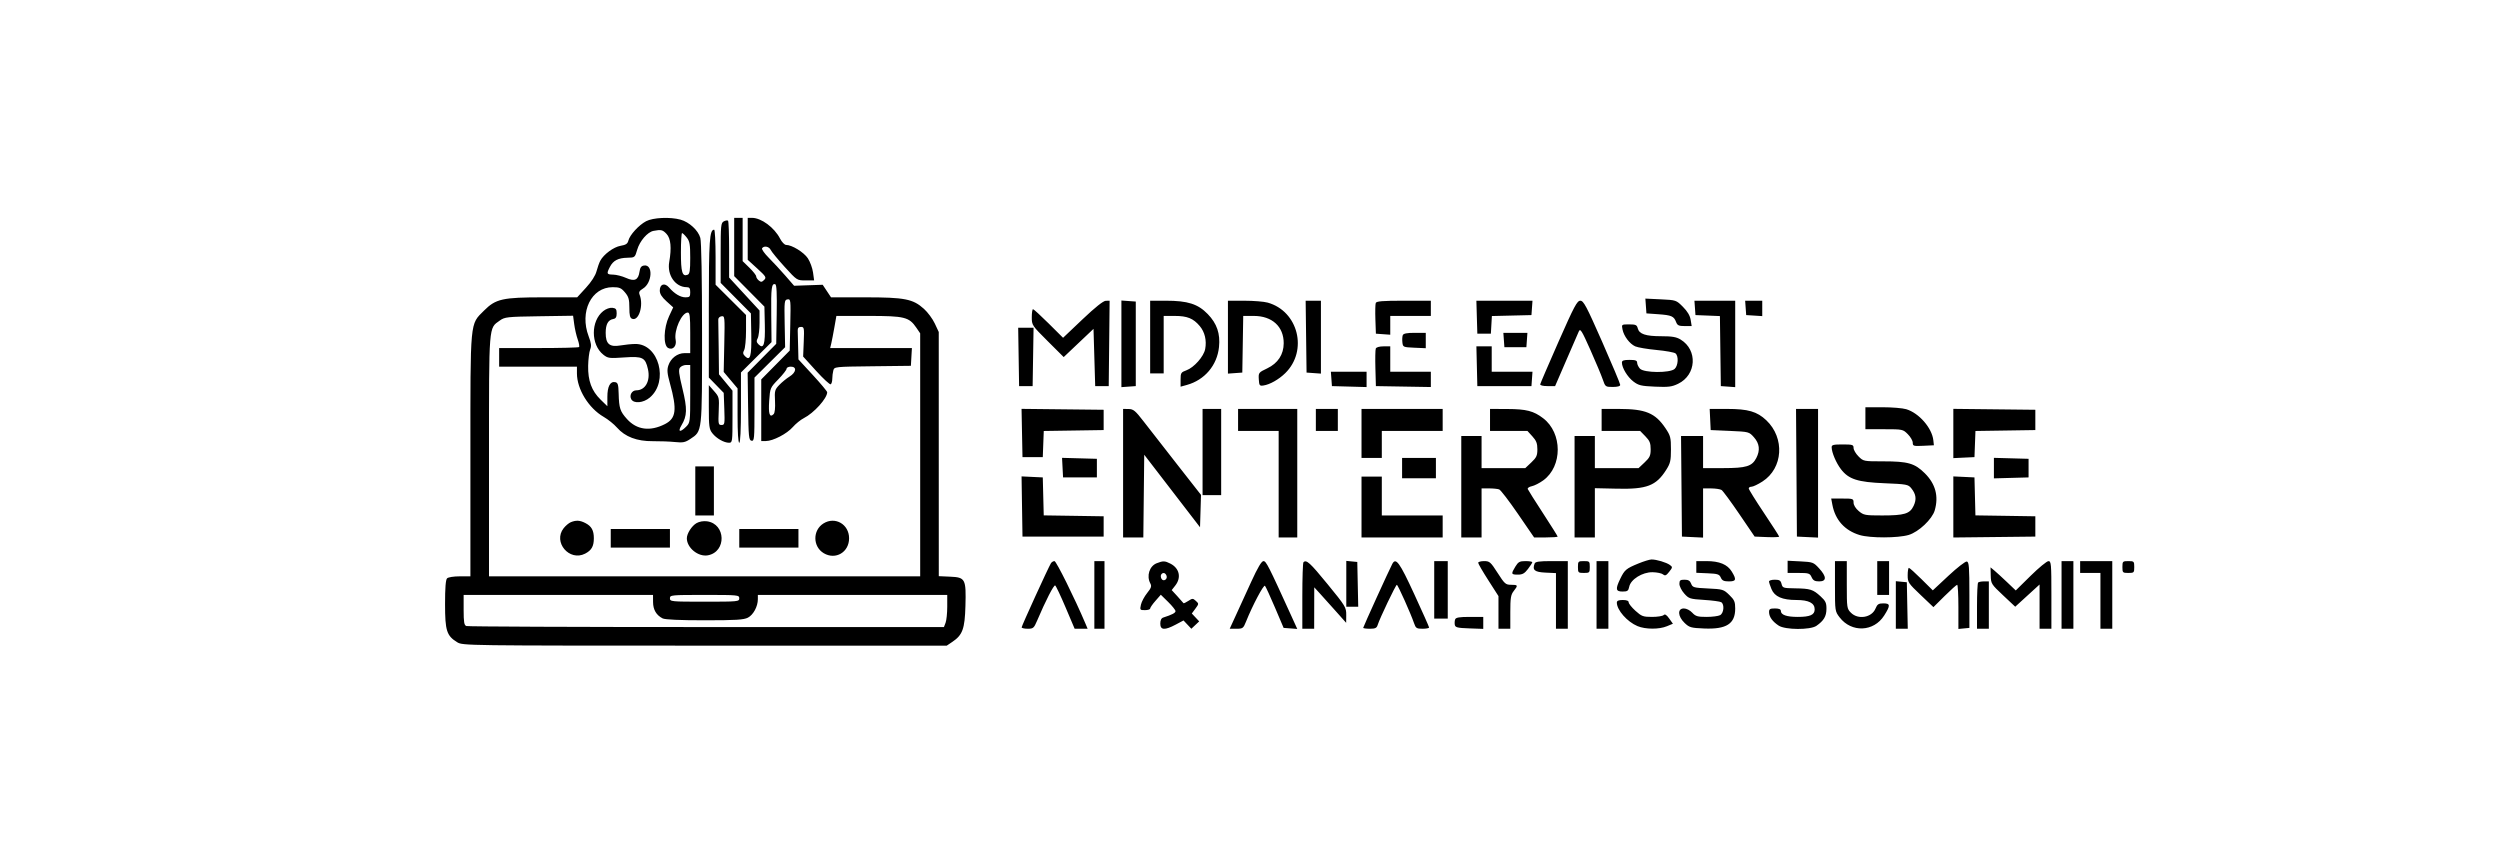 <svg width="231" height="80" viewBox="0 0 231 80" fill="none" xmlns="http://www.w3.org/2000/svg">
<g clip-path="url(#clip0_691_319)">
<path fill-rule="evenodd" clip-rule="evenodd" d="M59.699 20.441C59.027 20.796 58.193 21.707 58.062 22.231C57.989 22.523 57.829 22.631 57.344 22.712C56.704 22.82 55.784 23.497 55.464 24.095C55.367 24.276 55.212 24.714 55.118 25.067C55.012 25.471 54.649 26.036 54.14 26.591L53.331 27.473H50.224C46.43 27.473 45.813 27.611 44.722 28.701C43.411 30.012 43.465 29.431 43.465 42.109V53.253H42.481C41.924 53.253 41.415 53.334 41.309 53.44C41.181 53.568 41.122 54.323 41.123 55.823C41.123 58.283 41.273 58.749 42.253 59.347C42.755 59.653 43.086 59.657 65.121 59.658L87.479 59.658L88.001 59.306C88.942 58.672 89.147 58.11 89.206 55.994C89.276 53.488 89.202 53.347 87.794 53.285L86.744 53.238L86.742 41.957L86.741 30.676L86.376 29.895C86.176 29.465 85.724 28.854 85.372 28.537C84.358 27.623 83.593 27.473 79.94 27.473H76.787L76.401 26.893L76.016 26.312L74.696 26.358L73.375 26.404L72.56 25.466C72.112 24.951 71.424 24.208 71.031 23.816C70.639 23.423 70.362 23.031 70.415 22.944C70.58 22.678 71.064 22.768 71.213 23.092C71.291 23.26 71.869 23.963 72.498 24.654C73.64 25.91 73.642 25.911 74.433 25.911H75.225L75.124 25.174C75.068 24.768 74.852 24.179 74.644 23.865C74.276 23.309 73.172 22.63 72.636 22.63C72.493 22.63 72.241 22.366 72.075 22.044C71.55 21.023 70.342 20.13 69.487 20.13H69.089V22.067V24.005L69.972 24.811C70.781 25.551 70.834 25.639 70.604 25.868C70.398 26.074 70.312 26.083 70.112 25.917C69.979 25.807 69.87 25.634 69.87 25.533C69.87 25.432 69.589 25.075 69.245 24.739L68.62 24.129V22.129V20.13H68.229H67.839V22.822V25.514L69.235 26.923L70.632 28.332L70.67 30.015C70.712 31.831 70.562 32.294 70.088 31.82C69.893 31.626 69.877 31.502 70.011 31.251C70.105 31.075 70.182 30.427 70.182 29.812V28.693L68.776 27.169L67.37 25.645V23.07C67.37 21.653 67.326 20.45 67.272 20.396C67.217 20.342 67.041 20.367 66.881 20.453C66.613 20.597 66.589 20.834 66.589 23.374V26.139L67.986 27.548L69.383 28.957L69.418 30.876C69.456 32.929 69.323 33.398 68.838 32.914C68.644 32.719 68.627 32.596 68.761 32.345C68.855 32.169 68.933 31.368 68.933 30.566V29.107L67.526 27.707L66.12 26.308V23.766C66.12 22.367 66.061 21.224 65.989 21.224C65.561 21.224 65.495 22.191 65.495 28.452V34.884L66.184 35.592L66.872 36.301L66.926 37.785C66.976 39.183 66.961 39.269 66.667 39.269C66.375 39.269 66.358 39.183 66.41 37.98C66.463 36.727 66.451 36.676 65.98 36.139L65.495 35.587V37.602C65.495 39.41 65.529 39.66 65.822 40.032C66.198 40.511 66.899 40.91 67.362 40.91C67.671 40.91 67.683 40.825 67.683 38.505V36.1L67.058 35.344L66.433 34.588L66.407 32.202C66.392 30.89 66.375 29.694 66.368 29.543C66.36 29.383 66.484 29.251 66.667 29.225C66.971 29.181 66.978 29.254 66.924 31.774L66.869 34.367L67.51 35.128L68.151 35.888V38.399C68.151 39.969 68.21 40.91 68.308 40.91C68.407 40.91 68.464 39.724 68.464 37.664V34.419L69.877 33.016L71.29 31.613L71.263 29.093C71.235 26.601 71.294 26.151 71.636 26.265C71.76 26.306 71.799 27.136 71.767 29.047L71.723 31.77L70.402 33.104L69.082 34.439L69.124 37.555C69.163 40.379 69.192 40.676 69.44 40.724C69.693 40.772 69.714 40.552 69.714 37.832V34.888L71.129 33.485L72.545 32.082L72.503 29.895C72.464 27.824 72.478 27.705 72.769 27.663C73.064 27.619 73.073 27.706 73.022 30.006L72.969 32.395L71.654 33.726L70.339 35.057V37.905V40.754L70.768 40.752C71.427 40.75 72.707 40.086 73.254 39.462C73.524 39.154 73.981 38.784 74.269 38.639C75.205 38.167 76.432 36.808 76.432 36.243C76.432 36.16 75.834 35.444 75.104 34.651L73.776 33.21L73.748 32.06C73.733 31.428 73.715 30.752 73.709 30.559C73.701 30.308 73.787 30.207 74.01 30.207C74.303 30.207 74.319 30.293 74.266 31.576L74.21 32.945L75.414 34.272C76.076 35.001 76.681 35.558 76.759 35.51C76.837 35.462 76.902 35.234 76.903 35.002C76.904 34.771 76.947 34.425 76.998 34.233C77.091 33.887 77.118 33.884 80.629 33.843L84.166 33.801L84.213 32.981L84.26 32.16H80.484H76.708L76.81 31.731C76.866 31.494 76.995 30.826 77.097 30.246L77.282 29.192H80.258C83.587 29.192 83.996 29.293 84.674 30.285L85.025 30.8V42.026V53.253H65.105H45.184V42.144C45.184 29.864 45.145 30.357 46.18 29.618C46.64 29.29 46.851 29.267 49.811 29.222L52.953 29.174L53.057 29.957C53.114 30.388 53.259 31.018 53.379 31.358C53.499 31.698 53.556 32.017 53.505 32.068C53.454 32.119 51.772 32.16 49.767 32.16H46.121V33.02V33.879H49.715H53.309V34.498C53.309 35.959 54.391 37.718 55.782 38.52C56.183 38.751 56.737 39.197 57.012 39.512C57.755 40.36 58.858 40.779 60.316 40.765C60.974 40.759 61.898 40.795 62.37 40.844C63.102 40.92 63.311 40.878 63.777 40.567C64.9 39.815 64.87 40.078 64.869 30.832C64.869 25.692 64.808 22.334 64.709 21.979C64.516 21.284 63.686 20.519 62.882 20.296C61.925 20.03 60.34 20.102 59.699 20.441ZM60.38 21.334C59.829 21.44 59.113 22.269 58.879 23.07C58.668 23.795 58.66 23.802 57.977 23.815C57.119 23.832 56.66 24.071 56.357 24.658C56.026 25.298 56.052 25.363 56.659 25.375C56.955 25.382 57.488 25.518 57.844 25.678C58.635 26.035 58.977 25.88 59.089 25.113C59.148 24.712 59.253 24.57 59.519 24.533C60.36 24.413 60.271 26.14 59.409 26.665C59.074 26.869 59.007 26.995 59.102 27.239C59.484 28.218 59.025 29.693 58.411 29.457C58.21 29.38 58.152 29.149 58.152 28.427C58.152 27.654 58.084 27.416 57.748 27.017C57.402 26.606 57.236 26.536 56.612 26.536C54.638 26.536 53.529 28.807 54.393 31.08C54.631 31.706 54.661 31.966 54.531 32.292C54.441 32.52 54.357 33.199 54.345 33.801C54.319 35.177 54.663 36.113 55.497 36.927L56.121 37.536V36.675C56.121 35.715 56.379 35.222 56.834 35.309C57.092 35.359 57.14 35.514 57.163 36.358C57.199 37.72 57.294 38.012 57.938 38.725C58.841 39.724 60.071 39.886 61.442 39.186C62.474 38.66 62.574 37.855 61.909 35.447C61.649 34.508 61.62 34.182 61.756 33.77C61.977 33.101 62.594 32.629 63.251 32.629H63.777V30.754C63.777 29.234 63.734 28.879 63.554 28.879C62.99 28.879 62.255 30.529 62.43 31.402C62.544 31.975 62.166 32.385 61.735 32.154C61.27 31.906 61.317 30.307 61.82 29.226L62.204 28.401L61.584 27.841C61.145 27.444 60.964 27.154 60.964 26.847C60.964 26.242 61.417 26.096 61.824 26.568C62.319 27.144 62.872 27.473 63.343 27.473C63.721 27.473 63.777 27.413 63.777 27.004C63.777 26.636 63.708 26.536 63.456 26.536C62.403 26.536 61.623 25.416 61.836 24.208C62.067 22.894 61.984 22.035 61.585 21.61C61.229 21.231 61.084 21.198 60.38 21.334ZM62.917 23.325C62.917 25.16 63.041 25.578 63.532 25.39C63.73 25.313 63.777 25.016 63.777 23.827C63.777 22.579 63.728 22.298 63.453 21.948C63.275 21.721 63.081 21.536 63.023 21.537C62.965 21.537 62.917 22.342 62.917 23.325ZM152.081 28.274L152.13 28.957L153.224 29.035C154.452 29.123 154.666 29.217 154.87 29.754C154.989 30.067 155.12 30.129 155.662 30.129H156.311L156.217 29.55C156.154 29.161 155.919 28.767 155.501 28.349C154.881 27.729 154.872 27.726 153.455 27.658L152.032 27.59L152.081 28.274ZM100.024 29.506L98.227 31.212L96.896 29.889C96.164 29.162 95.514 28.567 95.451 28.567C95.388 28.567 95.337 28.902 95.337 29.312C95.337 30.045 95.361 30.081 96.812 31.526L98.286 32.994L99.663 31.69L101.04 30.387L101.118 33.031L101.196 35.676H101.821H102.446L102.488 31.731L102.529 27.786L102.175 27.793C101.944 27.798 101.196 28.394 100.024 29.506ZM103.618 31.77V35.772L104.282 35.724L104.946 35.676V31.77V27.864L104.282 27.816L103.618 27.768V31.77ZM106.274 31.145V34.504H106.899H107.524V31.848V29.192H108.547C109.701 29.192 110.261 29.419 110.858 30.128C111.325 30.683 111.508 31.457 111.36 32.248C111.23 32.94 110.328 33.962 109.619 34.218C109.127 34.396 109.086 34.461 109.086 35.069V35.729L109.662 35.57C111.311 35.114 112.461 33.759 112.636 32.066C112.764 30.83 112.444 29.895 111.596 29.02C110.69 28.086 109.748 27.786 107.73 27.786H106.274V31.145ZM113.461 31.154V34.522L114.125 34.474L114.789 34.426L114.832 31.809L114.874 29.192H115.855C117.543 29.192 118.62 30.176 118.614 31.715C118.61 32.756 118.08 33.565 117.095 34.035C116.293 34.417 116.276 34.44 116.313 35.051C116.348 35.62 116.386 35.671 116.741 35.62C117.325 35.537 118.161 35.064 118.758 34.479C120.874 32.404 119.96 28.746 117.129 27.96C116.787 27.865 115.822 27.787 114.984 27.787L113.461 27.786V31.154ZM120.684 31.106L120.726 34.426L121.39 34.474L122.054 34.522V31.154V27.786H121.348H120.642L120.684 31.106ZM127.12 27.994C127.076 28.109 127.061 28.794 127.086 29.517L127.132 30.832L127.796 30.88L128.46 30.928V30.06V29.192H130.335H132.21V28.489V27.786H129.705C127.761 27.786 127.182 27.832 127.12 27.994ZM136.461 29.309L136.506 30.832H137.131H137.756L137.803 30.017L137.85 29.202L139.678 29.158L141.506 29.114L141.554 28.45L141.602 27.786H139.009H136.417L136.461 29.309ZM144.014 31.559C143.099 33.635 142.335 35.41 142.318 35.504C142.299 35.608 142.564 35.676 142.989 35.676H143.691L144.708 33.326C145.267 32.034 145.795 30.82 145.88 30.628C146.018 30.32 146.145 30.522 146.949 32.326C147.45 33.452 147.967 34.683 148.096 35.063C148.327 35.74 148.346 35.754 149.02 35.754C149.461 35.754 149.708 35.685 149.708 35.562C149.708 35.456 148.957 33.663 148.038 31.578C146.585 28.281 146.322 27.786 146.023 27.786C145.725 27.786 145.461 28.28 144.014 31.559ZM156.613 28.45L156.661 29.114L157.791 29.159L158.92 29.205L158.962 32.441L159.005 35.676L159.669 35.724L160.333 35.772V31.779V27.786H158.449H156.565L156.613 28.45ZM161.3 28.45L161.348 29.114L162.09 29.161L162.832 29.209V28.497V27.786H162.042H161.252L161.3 28.45ZM55.742 28.742C54.576 29.659 54.581 31.85 55.75 32.775C56.171 33.108 56.293 33.123 57.689 33.026C59.382 32.907 59.626 33.028 59.87 34.11C60.114 35.191 59.632 36.066 58.793 36.066C58.386 36.066 58.127 36.528 58.329 36.891C58.566 37.315 59.444 37.236 60.036 36.738C61.812 35.243 60.874 31.758 58.702 31.783C58.357 31.787 57.739 31.848 57.329 31.919C56.324 32.092 55.965 31.786 55.965 30.76C55.965 29.964 56.186 29.56 56.668 29.476C56.898 29.436 56.98 29.3 56.98 28.955C56.98 28.571 56.91 28.48 56.581 28.442C56.347 28.415 55.999 28.539 55.742 28.742ZM149.92 30.443C150.043 31.058 150.574 31.765 151.092 32.002C151.319 32.105 152.204 32.257 153.058 32.337C153.912 32.418 154.703 32.56 154.816 32.654C155.118 32.904 155.068 33.788 154.735 34.089C154.302 34.48 151.89 34.46 151.529 34.062C151.387 33.905 151.271 33.659 151.271 33.515C151.271 33.31 151.12 33.254 150.568 33.254C150.028 33.254 149.865 33.312 149.865 33.504C149.865 33.983 150.381 34.837 150.921 35.248C151.399 35.613 151.639 35.671 152.921 35.727C154.168 35.781 154.476 35.743 155.061 35.46C156.75 34.642 156.882 32.346 155.295 31.378C154.897 31.135 154.508 31.068 153.504 31.067C152.057 31.067 151.461 30.867 151.328 30.337C151.249 30.023 151.14 29.973 150.531 29.973C149.83 29.973 149.826 29.976 149.92 30.443ZM94.122 32.981L94.165 35.676H94.79H95.415L95.458 32.981L95.501 30.285H94.79H94.08L94.122 32.981ZM129.615 30.975C129.568 31.097 129.553 31.396 129.581 31.639C129.63 32.072 129.657 32.083 130.686 32.129L131.741 32.175V31.464V30.754H130.72C129.985 30.754 129.676 30.816 129.615 30.975ZM138.958 31.418L139.006 32.082H140.021H141.037L141.085 31.418L141.133 30.754H140.021H138.91L138.958 31.418ZM127.121 32.21C127.078 32.323 127.062 33.149 127.087 34.046L127.132 35.676L129.671 35.719L132.21 35.762V35.055V34.348H130.335H128.46V33.176V32.004H127.83C127.453 32.004 127.168 32.087 127.121 32.21ZM136.462 33.84L136.506 35.676H139.006H141.506L141.554 35.012L141.602 34.348H139.718H137.834V33.176V32.004H137.126H136.418L136.462 33.84ZM62.838 33.958C62.68 34.149 62.722 34.518 63.06 35.913C63.514 37.782 63.496 38.425 62.964 39.308C62.599 39.914 62.842 39.984 63.393 39.432C63.77 39.055 63.777 39.005 63.777 36.386V33.723H63.405C63.201 33.723 62.946 33.829 62.838 33.958ZM72.682 34.069C72.682 34.174 72.339 34.613 71.92 35.046C71.167 35.822 71.156 35.847 71.073 37.041C70.988 38.252 71.116 38.633 71.484 38.265C71.595 38.153 71.644 37.694 71.611 37.061C71.562 36.113 71.592 36.002 72.003 35.572C72.248 35.316 72.677 34.966 72.956 34.793C73.58 34.406 73.648 33.879 73.073 33.879C72.858 33.879 72.682 33.965 72.682 34.069ZM123.022 35.012L123.07 35.676L124.671 35.72L126.272 35.765V35.056V34.348H124.623H122.973L123.022 35.012ZM172.363 38.644V39.66H174.094C175.798 39.66 175.831 39.667 176.281 40.117C176.532 40.368 176.738 40.723 176.738 40.905C176.738 41.213 176.808 41.234 177.714 41.191L178.691 41.144L178.642 40.689C178.519 39.546 177.315 38.163 176.135 37.81C175.802 37.71 174.817 37.629 173.946 37.629H172.363V38.644ZM94.434 40.008L94.478 42.238H95.415H96.353L96.398 41.031L96.444 39.823L99.21 39.781L101.977 39.738V38.8V37.863L98.184 37.821L94.391 37.779L94.434 40.008ZM103.774 43.722V49.659H104.709H105.643L105.685 45.838L105.727 42.017L108.305 45.368L110.883 48.719L110.928 47.223L110.973 45.727L108.75 42.889C107.528 41.328 106.137 39.544 105.659 38.925C104.902 37.944 104.724 37.798 104.282 37.792L103.774 37.785V43.722ZM111.117 41.769V45.753H111.976H112.836V41.769V37.785H111.976H111.117V41.769ZM114.398 38.8V39.816H116.273H118.148V44.738V49.659H119.007H119.867V43.722V37.785H117.132H114.398V38.8ZM121.585 38.8V39.816H122.601H123.616V38.8V37.785H122.601H121.585V38.8ZM125.804 40.05V42.316H126.741H127.679V41.066V39.816H130.491H133.303V38.8V37.785H129.553H125.804V40.05ZM137.678 38.8V39.816H139.405H141.133L141.593 40.32C141.956 40.717 142.053 40.968 142.053 41.512C142.053 42.099 141.97 42.278 141.495 42.727L140.937 43.253H138.917H136.897V41.769V40.285H135.959H135.022V44.972V49.659H135.959H136.897V47.394V45.128H137.587C137.967 45.128 138.389 45.171 138.525 45.223C138.662 45.276 139.443 46.295 140.262 47.489L141.751 49.659H142.839C143.438 49.659 143.927 49.623 143.927 49.58C143.927 49.537 143.321 48.57 142.58 47.433C141.839 46.295 141.202 45.286 141.165 45.19C141.128 45.093 141.295 44.975 141.536 44.927C141.777 44.878 142.256 44.635 142.599 44.385C144.386 43.087 144.379 40.012 142.586 38.644C141.703 37.971 141.037 37.799 139.279 37.792L137.678 37.785V38.8ZM147.99 38.8V39.816H149.768H151.546L152.033 40.315C152.431 40.721 152.521 40.941 152.521 41.507C152.521 42.1 152.44 42.277 151.963 42.727L151.405 43.253H149.385H147.365V41.769V40.285H146.427H145.49V44.972V49.659H146.427H147.365V47.384V45.109L149.435 45.155C152.153 45.216 153.026 44.882 153.945 43.433C154.341 42.81 154.396 42.578 154.396 41.522C154.396 40.425 154.351 40.254 153.888 39.565C152.944 38.16 152.043 37.787 149.591 37.786L147.99 37.785V38.8ZM158.021 38.761L158.067 39.738L159.838 39.816C161.602 39.894 161.611 39.896 162.065 40.404C162.581 40.983 162.652 41.608 162.283 42.321C161.885 43.09 161.353 43.253 159.247 43.253H157.364V41.769V40.285H156.346H155.328L155.37 44.933L155.411 49.581L156.388 49.628L157.364 49.674V47.401V45.128L158.106 45.13C158.514 45.132 158.949 45.197 159.072 45.274C159.195 45.352 159.933 46.353 160.712 47.498L162.129 49.581L163.262 49.627C163.885 49.652 164.395 49.633 164.395 49.584C164.395 49.535 163.762 48.549 162.989 47.394C162.215 46.238 161.583 45.221 161.583 45.132C161.583 45.044 161.699 44.972 161.842 44.972C161.985 44.972 162.438 44.756 162.849 44.492C164.761 43.266 164.936 40.471 163.205 38.832C162.351 38.025 161.525 37.785 159.594 37.785H157.974L158.021 38.761ZM165.994 43.683L166.035 49.581L167.012 49.628L167.988 49.674V43.73V37.785H166.971H165.953L165.994 43.683ZM180.488 40.055V42.331L181.464 42.284L182.441 42.238L182.486 41.031L182.532 39.823L185.298 39.781L188.065 39.738V38.8V37.863L184.276 37.821L180.488 37.779V40.055ZM169.245 41.339C169.257 41.826 169.66 42.771 170.101 43.35C170.813 44.283 171.64 44.55 174.136 44.652C176.169 44.735 176.317 44.763 176.598 45.11C177.045 45.661 177.107 46.132 176.817 46.745C176.47 47.476 175.969 47.628 173.914 47.628C172.331 47.628 172.202 47.604 171.75 47.224C171.458 46.978 171.269 46.671 171.269 46.442C171.269 46.082 171.224 46.066 170.236 46.066H169.203L169.312 46.644C169.575 48.045 170.458 49.024 171.834 49.438C172.801 49.729 175.367 49.725 176.358 49.43C177.283 49.156 178.535 47.973 178.771 47.153C179.145 45.847 178.843 44.718 177.858 43.736C176.925 42.808 176.302 42.628 174.012 42.628C172.199 42.628 172.179 42.624 171.726 42.172C171.475 41.92 171.269 41.569 171.269 41.391C171.269 41.095 171.178 41.066 170.254 41.066C169.388 41.066 169.239 41.106 169.245 41.339ZM98.18 43.209L98.227 44.113H99.79H101.352V43.253V42.394L99.743 42.349L98.133 42.305L98.18 43.209ZM129.553 43.253V44.191H131.116H132.678V43.253V42.316H131.116H129.553V43.253ZM184.237 43.253V44.202L185.839 44.157L187.44 44.113V43.253V42.394L185.839 42.349L184.237 42.305V43.253ZM64.245 45.363V47.628H65.105H65.964V45.363V43.097H65.105H64.245V45.363ZM94.435 46.8L94.478 49.581H98.227H101.977V48.644V47.706L99.209 47.663L96.441 47.621L96.397 45.867L96.353 44.113L95.373 44.066L94.392 44.019L94.435 46.8ZM125.804 46.847V49.659H129.553H133.303V48.644V47.628H130.491H127.679V45.831V44.035H126.741H125.804V46.847ZM180.488 46.842V49.665L184.276 49.623L188.065 49.581V48.644V47.706L185.297 47.663L182.529 47.621L182.485 45.867L182.441 44.113L181.464 44.066L180.488 44.02V46.842ZM52.744 48.25C52.563 48.323 52.264 48.574 52.08 48.808C51.072 50.09 52.611 51.908 54.066 51.156C54.66 50.849 54.871 50.476 54.871 49.737C54.871 49.007 54.66 48.626 54.093 48.333C53.587 48.071 53.239 48.05 52.744 48.25ZM64.365 48.334C63.924 48.581 63.464 49.297 63.464 49.737C63.464 50.622 64.523 51.478 65.411 51.311C67.143 50.986 67.077 48.411 65.331 48.169C65.007 48.124 64.622 48.189 64.365 48.334ZM76.092 48.364C75.077 48.994 75.091 50.511 76.118 51.118C77.209 51.762 78.456 51.026 78.456 49.737C78.456 48.445 77.168 47.697 76.092 48.364ZM56.433 49.737V50.597H59.167H61.902V49.737V48.878H59.167H56.433V49.737ZM68.308 49.737V50.597H71.042H73.776V49.737V48.878H71.042H68.308V49.737ZM151.384 52.069C150.255 52.533 150.112 52.654 149.716 53.471C149.25 54.433 149.289 54.659 149.923 54.659C150.377 54.659 150.463 54.597 150.539 54.218C150.675 53.534 151.756 52.859 152.692 52.873C153.102 52.879 153.54 52.97 153.666 53.074C153.853 53.23 153.957 53.185 154.233 52.834C154.554 52.427 154.557 52.393 154.296 52.202C153.974 51.967 153.05 51.691 152.599 51.695C152.427 51.696 151.88 51.865 151.384 52.069ZM97.107 52.042C96.885 52.393 94.4 57.832 94.4 57.966C94.4 58.037 94.65 58.096 94.955 58.096C95.469 58.096 95.534 58.041 95.827 57.354C96.616 55.499 97.375 54.02 97.499 54.096C97.574 54.143 98.009 55.061 98.466 56.138L99.297 58.096H99.897H100.497L100.282 57.588C99.305 55.286 97.6 51.846 97.435 51.846C97.322 51.846 97.175 51.934 97.107 52.042ZM101.118 54.971V58.096H101.587H102.055V54.971V51.846H101.587H101.118V54.971ZM106.873 52.045C106.208 52.308 105.921 53.219 106.288 53.903C106.428 54.166 106.378 54.319 105.995 54.797C105.741 55.113 105.483 55.598 105.422 55.875C105.316 56.356 105.332 56.377 105.793 56.377C106.057 56.377 106.274 56.31 106.274 56.227C106.274 56.144 106.495 55.823 106.767 55.515L107.259 54.953L107.938 55.62C108.312 55.986 108.617 56.368 108.617 56.469C108.617 56.633 108.301 56.799 107.485 57.061C107.304 57.119 107.211 57.309 107.211 57.623C107.211 58.228 107.621 58.254 108.637 57.713L109.357 57.329L109.719 57.714L110.08 58.098L110.443 57.756L110.806 57.415L110.465 57.051L110.123 56.687L110.456 56.237C110.78 55.798 110.781 55.78 110.498 55.523C110.224 55.276 110.181 55.276 109.797 55.527C109.573 55.674 109.373 55.767 109.355 55.733C109.336 55.699 109.083 55.413 108.793 55.098L108.265 54.525L108.597 54.102C109.171 53.372 108.982 52.512 108.152 52.082C107.636 51.816 107.463 51.811 106.873 52.045ZM115.611 53.76C115.13 54.813 114.486 56.219 114.181 56.885L113.625 58.096H114.247C114.833 58.096 114.885 58.058 115.135 57.432C115.727 55.951 116.763 53.993 116.884 54.127C116.954 54.205 117.371 55.112 117.81 56.143L118.607 58.018L119.237 58.066L119.867 58.114L119.312 56.894C117.194 52.242 116.993 51.846 116.744 51.846C116.566 51.846 116.216 52.438 115.611 53.76ZM120.44 51.951C120.382 52.008 120.335 53.414 120.335 55.075V58.096H120.882H121.429L121.433 56.182L121.437 54.268L121.941 54.819C122.218 55.122 122.881 55.861 123.415 56.46L124.386 57.549L124.392 56.821C124.397 56.121 124.328 56.006 122.661 53.969C121.042 51.989 120.706 51.684 120.44 51.951ZM124.398 53.946V56.065H124.949H125.5L125.457 53.995L125.413 51.925L124.905 51.876L124.398 51.827V53.946ZM128.645 52.111C128.353 52.667 125.96 57.926 125.96 58.01C125.96 58.057 126.236 58.096 126.574 58.096C127.075 58.096 127.209 58.031 127.297 57.745C127.482 57.145 128.969 54.034 129.069 54.037C129.166 54.041 130.353 56.689 130.66 57.588C130.816 58.045 130.896 58.096 131.444 58.096C131.779 58.096 132.051 58.043 132.048 57.979C132.045 57.914 131.427 56.526 130.674 54.894C129.314 51.944 128.976 51.48 128.645 52.111ZM132.522 54.503V57.159H133.147H133.772V54.503V51.846H133.147H132.522V54.503ZM136.584 52.002C136.584 52.087 137.006 52.814 137.522 53.618L138.459 55.08V56.588V58.096H139.006H139.553V56.555C139.553 55.25 139.601 54.952 139.865 54.616C140.285 54.082 140.266 54.034 139.63 54.034C139.122 54.034 139.03 53.953 138.381 52.94C137.732 51.927 137.639 51.846 137.132 51.846C136.831 51.846 136.584 51.916 136.584 52.002ZM140.02 52.354C139.604 53.037 139.622 53.096 140.248 53.096C140.675 53.096 140.869 52.989 141.185 52.574C141.405 52.286 141.584 52.005 141.584 51.949C141.584 51.893 141.302 51.846 140.957 51.846C140.417 51.846 140.286 51.917 140.02 52.354ZM141.8 52.072C141.569 52.673 141.792 52.861 142.796 52.909L143.771 52.955V55.526V58.096H144.318H144.865V54.971V51.846H143.376C142.223 51.846 141.867 51.897 141.8 52.072ZM145.802 52.393C145.802 52.914 145.828 52.94 146.349 52.94C146.87 52.94 146.896 52.914 146.896 52.393C146.896 51.873 146.87 51.846 146.349 51.846C145.828 51.846 145.802 51.873 145.802 52.393ZM147.521 54.971V58.096H148.068H148.615V54.971V51.846H148.068H147.521V54.971ZM156.739 52.386V52.926L157.794 52.972C158.715 53.012 158.868 53.063 159.003 53.37C159.123 53.645 159.285 53.721 159.745 53.721C160.424 53.721 160.472 53.561 160.016 52.814C159.614 52.154 158.872 51.846 157.682 51.846H156.739V52.386ZM165.176 52.376V52.94H166.195C167.13 52.94 167.228 52.972 167.392 53.331C167.53 53.634 167.687 53.721 168.092 53.721C168.793 53.721 168.79 53.284 168.082 52.512C167.572 51.956 167.502 51.93 166.363 51.872L165.176 51.812V52.376ZM169.551 54.165C169.551 56.454 169.556 56.49 169.98 57.044C171.078 58.476 173.135 58.392 174.097 56.875C174.689 55.941 174.677 55.752 174.022 55.752C173.58 55.752 173.462 55.831 173.295 56.234C172.949 57.069 171.691 57.282 171.028 56.619C170.657 56.248 170.644 56.163 170.644 54.041V51.846H170.098H169.551V54.165ZM173.457 53.409V54.971H174.004H174.55V53.409V51.846H174.004H173.457V53.409ZM180.043 53.194L178.59 54.55L177.543 53.511C176.967 52.939 176.445 52.471 176.382 52.471C176.32 52.471 176.269 52.779 176.269 53.155C176.269 53.803 176.33 53.896 177.459 54.968L178.649 56.099L179.689 55.066C180.262 54.498 180.781 54.034 180.843 54.034C180.905 54.034 180.956 54.952 180.956 56.075V58.116L181.464 58.067L181.972 58.018V54.974C181.972 52.373 181.937 51.922 181.734 51.883C181.604 51.858 180.843 52.448 180.043 53.194ZM187.629 53.204L186.256 54.558L185.442 53.782C184.994 53.356 184.47 52.876 184.276 52.715L183.925 52.423L183.944 53.189C183.963 53.93 184.002 53.992 185.085 55.008L186.207 56.061L187.331 55.035L188.456 54.008V56.052V58.096H189.003H189.549V54.971C189.549 52.099 189.527 51.847 189.276 51.849C189.126 51.85 188.384 52.46 187.629 53.204ZM190.487 54.971V58.096H191.034H191.581V54.971V51.846H191.034H190.487V54.971ZM192.205 52.393V52.94H193.143H194.08V55.518V58.096H194.627H195.174V54.971V51.846H193.69H192.205V52.393ZM196.111 52.393C196.111 52.914 196.138 52.94 196.658 52.94C197.179 52.94 197.205 52.914 197.205 52.393C197.205 51.873 197.179 51.846 196.658 51.846C196.138 51.846 196.111 51.873 196.111 52.393ZM107.29 53.095C107.237 53.181 107.252 53.353 107.322 53.479C107.494 53.785 107.914 53.524 107.786 53.19C107.678 52.909 107.434 52.862 107.29 53.095ZM155.177 53.953C155.177 54.167 155.378 54.567 155.625 54.843C156.05 55.319 156.144 55.349 157.461 55.432C158.224 55.48 158.936 55.576 159.044 55.645C159.355 55.846 159.282 56.656 158.937 56.841C158.771 56.93 158.205 57.002 157.679 57.002C156.861 57.002 156.672 56.946 156.362 56.612C156.153 56.386 155.827 56.221 155.588 56.221C154.982 56.221 155.018 56.949 155.656 57.559C156.095 57.98 156.243 58.023 157.459 58.073C159.524 58.16 160.333 57.641 160.333 56.231C160.333 55.602 160.257 55.428 159.786 54.972C159.263 54.464 159.183 54.44 157.822 54.375C156.503 54.312 156.394 54.281 156.263 53.936C156.157 53.659 156.003 53.565 155.649 53.565C155.25 53.565 155.177 53.625 155.177 53.953ZM163.457 53.726C163.457 53.815 163.56 54.134 163.686 54.435C163.978 55.133 164.682 55.44 165.996 55.44C167.126 55.44 167.676 55.722 167.676 56.303C167.676 56.814 167.255 57.002 166.113 57.002C165.082 57.002 164.551 56.815 164.551 56.45C164.551 56.293 164.38 56.221 164.004 56.221C163.54 56.221 163.458 56.274 163.462 56.573C163.469 57.001 163.777 57.429 164.353 57.809C164.956 58.206 167.274 58.219 167.836 57.828C168.521 57.351 168.759 56.951 168.764 56.264C168.769 55.703 168.686 55.527 168.21 55.092C167.519 54.46 167.263 54.382 165.843 54.362C164.774 54.347 164.708 54.325 164.615 53.956C164.535 53.635 164.422 53.565 163.987 53.565C163.696 53.565 163.457 53.638 163.457 53.726ZM175.175 55.899V58.096H175.727H176.278L176.234 55.948L176.191 53.8L175.683 53.751L175.175 53.702V55.899ZM182.779 53.826C182.722 53.883 182.675 54.867 182.675 56.013V58.096H183.222H183.769V55.909V53.721H183.326C183.082 53.721 182.836 53.768 182.779 53.826ZM42.84 56.361C42.84 57.484 42.888 57.768 43.088 57.845C43.224 57.897 53.209 57.94 65.278 57.94H87.22L87.373 57.539C87.456 57.319 87.525 56.651 87.525 56.055V54.971H78.776H70.026V55.367C70.026 56.035 69.608 56.812 69.109 57.07C68.72 57.271 68.004 57.315 65.102 57.315C62.808 57.315 61.449 57.254 61.227 57.14C60.642 56.841 60.346 56.338 60.343 55.635L60.339 54.971H51.59H42.84V56.361ZM61.902 55.284C61.902 55.586 62.006 55.596 65.105 55.596C68.203 55.596 68.308 55.586 68.308 55.284C68.308 54.981 68.203 54.971 65.105 54.971C62.006 54.971 61.902 54.981 61.902 55.284ZM149.396 55.682C149.396 56.367 150.353 57.456 151.305 57.853C152.039 58.16 153.303 58.165 154.023 57.864L154.577 57.633L154.233 57.149C153.987 56.804 153.84 56.714 153.72 56.834C153.628 56.927 153.144 57.002 152.646 57.002C151.825 57.002 151.682 56.95 151.115 56.437C150.771 56.127 150.49 55.775 150.49 55.656C150.49 55.513 150.304 55.44 149.943 55.44C149.553 55.44 149.396 55.51 149.396 55.682ZM134.457 57.228C134.409 57.351 134.395 57.58 134.424 57.736C134.47 57.976 134.669 58.025 135.766 58.063L137.053 58.109V57.556V57.002H135.798C134.849 57.002 134.522 57.057 134.457 57.228Z" fill="black"/>
</g>
<defs>
<clipPath id="clip0_691_319">
<rect width="156.083" height="39.529" fill="white" transform="translate(41.123 20.13)"/>
</clipPath>
</defs>
</svg>
